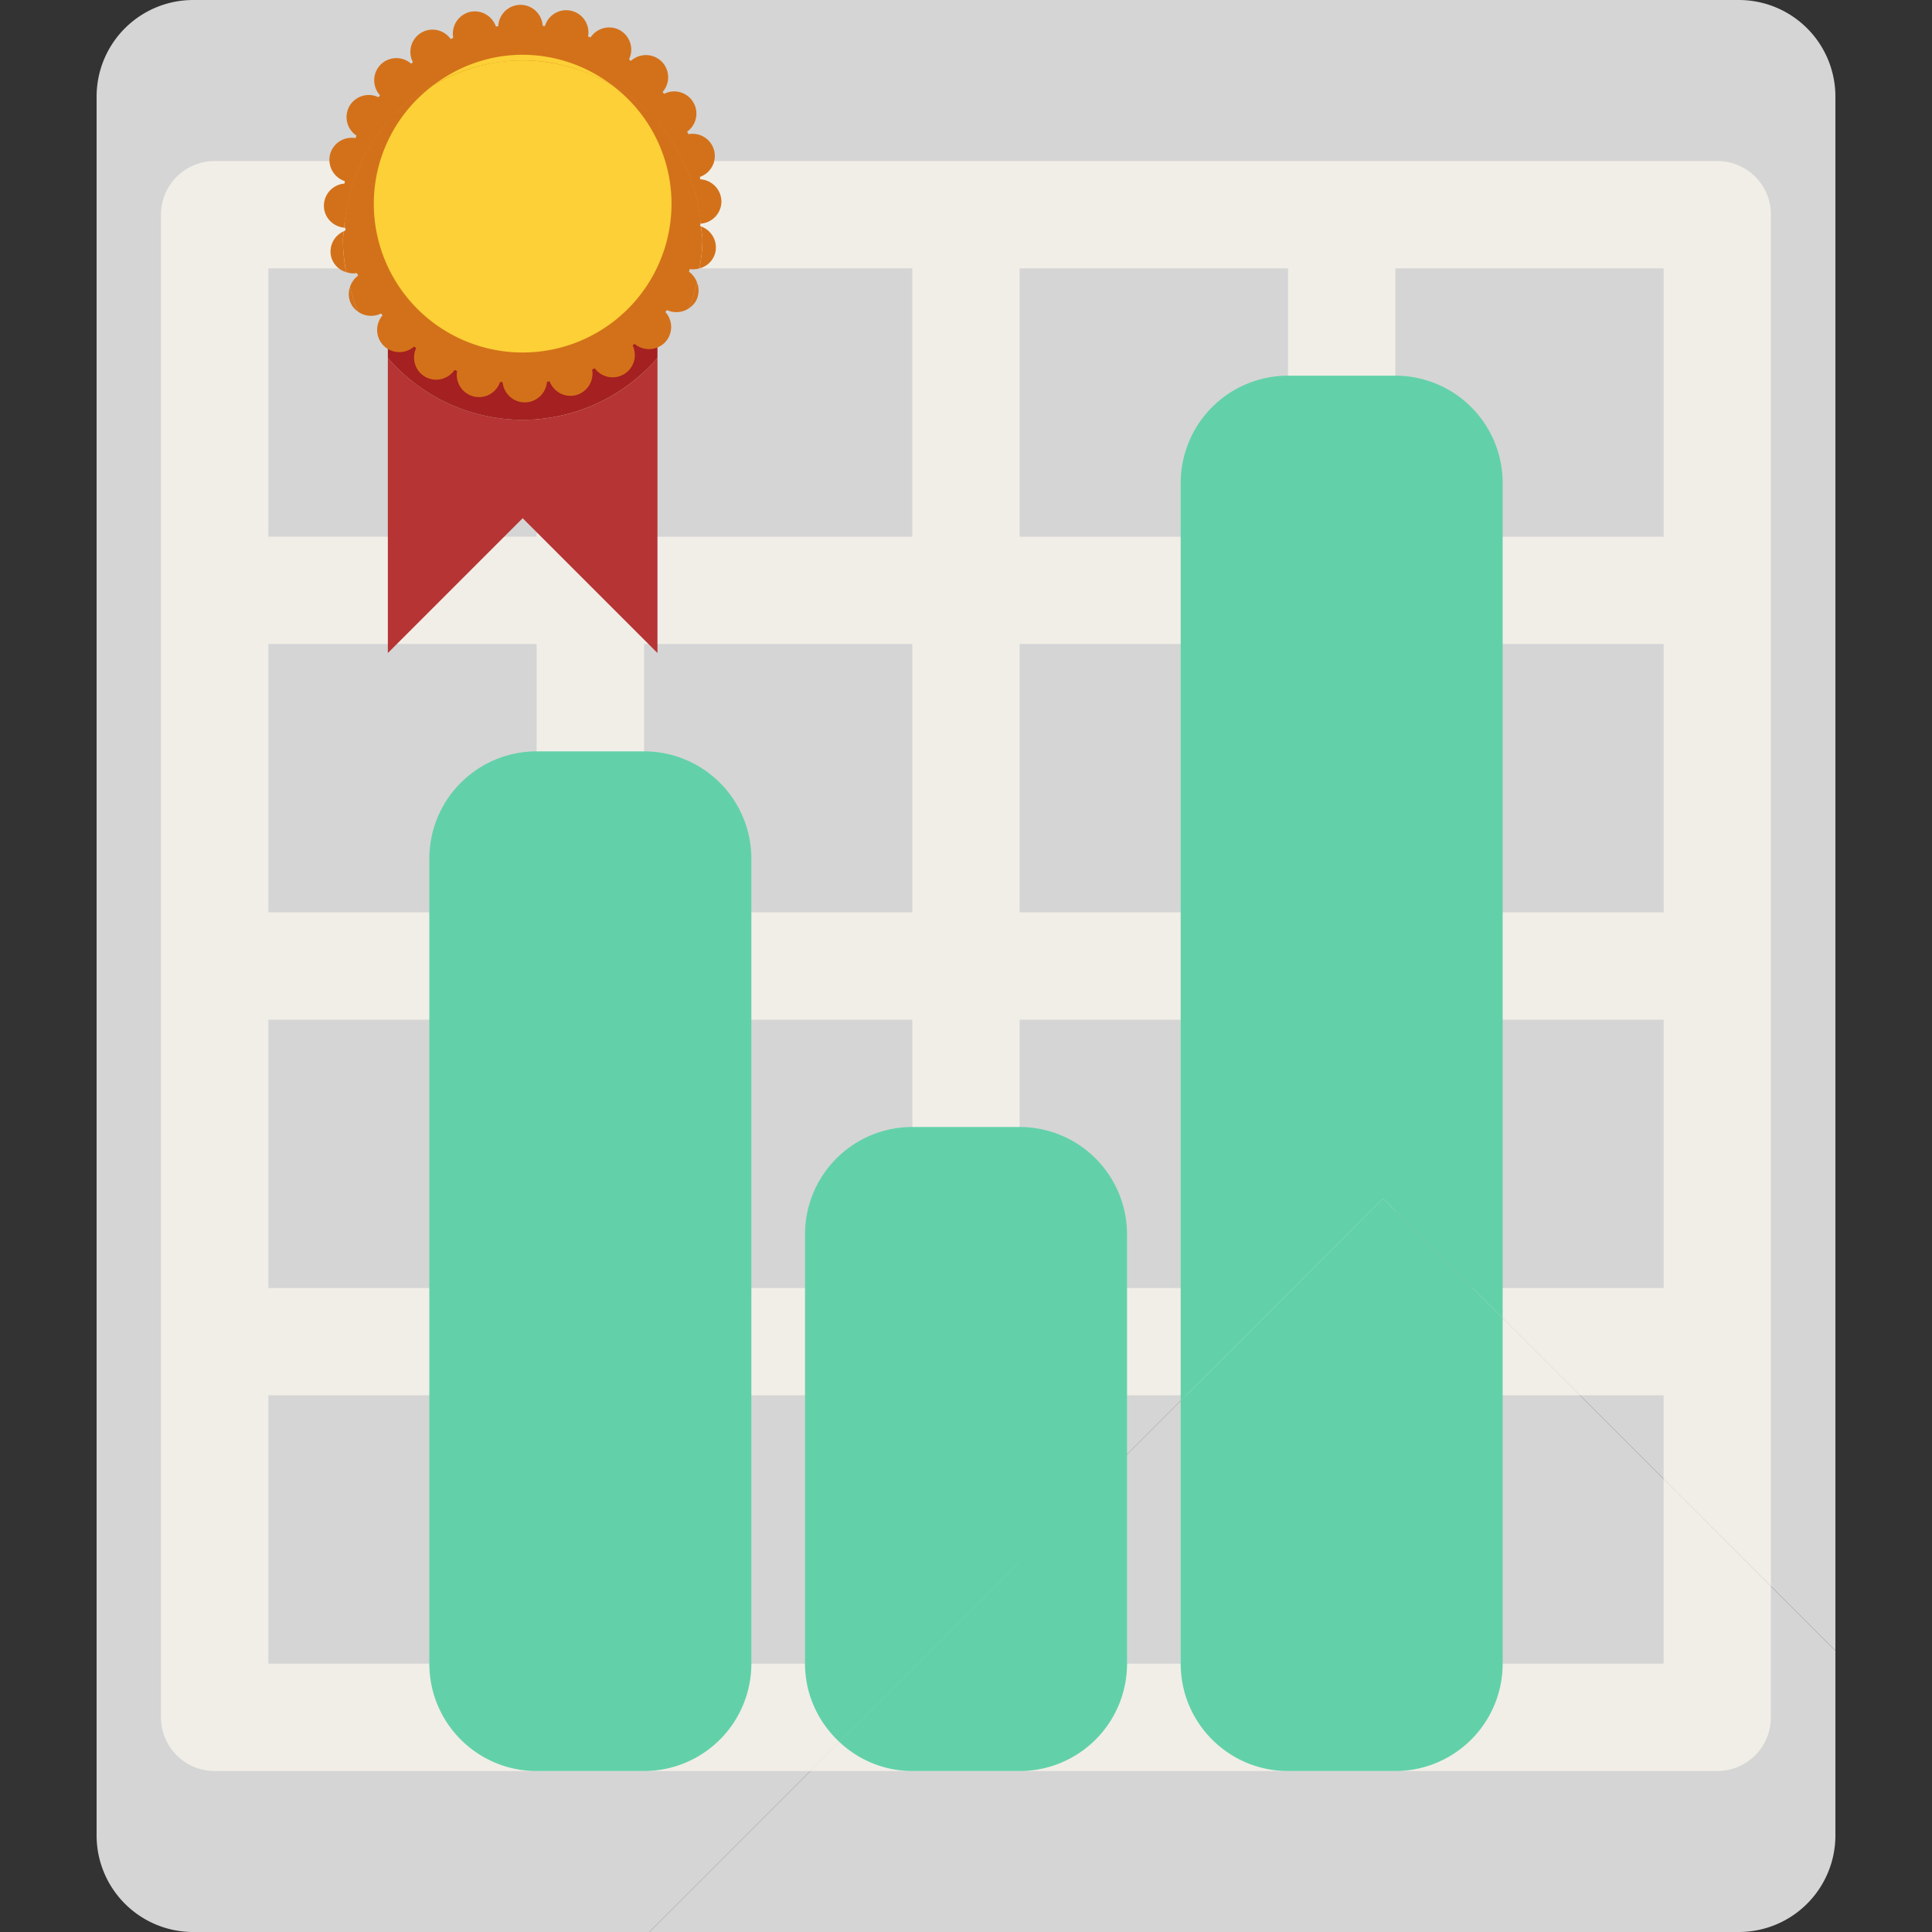 <?xml version="1.0" standalone="no"?><!DOCTYPE svg PUBLIC "-//W3C//DTD SVG 1.1//EN" "http://www.w3.org/Graphics/SVG/1.1/DTD/svg11.dtd"><svg t="1758176025865" class="icon" viewBox="0 0 1024 1024" version="1.1" xmlns="http://www.w3.org/2000/svg" p-id="32296" xmlns:xlink="http://www.w3.org/1999/xlink" width="200" height="200"><rect x="0" y="0" width="1024" height="1024" fill="#333333" stroke="none"/><path d="M733.056 635.187L344.218 1024H921.6a51.2 51.2 0 0 0 51.2-51.2v-97.869l-239.744-239.744z" fill="#D5D5D5" p-id="32297"></path><path d="M972.8 874.931V51.2a51.2 51.2 0 0 0-51.2-51.2H102.4a51.2 51.2 0 0 0-51.2 51.2v921.6a51.2 51.2 0 0 0 51.2 51.2h241.818l388.838-388.813L972.8 874.931z" fill="#D5D5D5" p-id="32298"></path><path d="M881.766 783.898v97.894h-142.234v-142.234h97.894l-56.883-56.883h-41.011v-41.011l-6.502-6.502-104.397 104.397h53.99v142.234h-142.234v-54.016l-110.899 110.899h480.666a28.416 28.416 0 0 0 28.442-28.442v-69.427l-56.832-56.909z" fill="#F1EEE7" p-id="32299"></path><path d="M540.442 739.558h88.218l104.397-104.397 6.502 6.502v-101.222h142.234v142.234H780.544l56.883 56.883h44.339v44.339l56.883 56.883V113.792a28.416 28.416 0 0 0-28.442-28.442H113.766c-15.718 0-28.442 12.749-28.442 28.442v796.442a28.416 28.416 0 0 0 28.442 28.442h315.776l110.899-110.899v-88.218z m199.117-597.325h142.234v142.234h-142.234V142.234z m0 199.091h142.234v142.234h-142.234v-142.234z m-199.117-199.091h142.234v142.234h-142.234V142.234z m0 199.091h142.234v142.234h-142.234v-142.234z m0 199.117h142.234v142.234h-142.234v-142.234z m-256 341.35H142.234v-142.234h142.208v142.234z m0-199.117H142.234v-142.234h142.208v142.234z m0-199.117H142.234v-142.234h142.208v142.234z m0-199.117H142.234V142.234h142.208v142.208z m199.117 597.35h-142.208v-142.234h142.208v142.234z m0-199.117h-142.208v-142.234h142.208v142.234z m0-199.117h-142.208v-142.234h142.208v142.234z m-142.234-199.117V142.234h142.208v142.234h-142.208z" fill="#F1EEE7" p-id="32300"></path><path d="M284.442 938.675h56.909a56.883 56.883 0 0 0 56.883-56.883V455.117a56.883 56.883 0 0 0-56.883-56.883h-56.909a56.883 56.883 0 0 0-56.883 56.883v426.675c0 31.411 25.472 56.883 56.883 56.883zM796.442 698.573V256a56.883 56.883 0 0 0-56.883-56.883h-56.883A56.883 56.883 0 0 0 625.792 256v486.451l107.264-107.264 63.386 63.386z" fill="#62D1A9" p-id="32301"></path><path d="M733.056 635.187l-107.264 107.264v139.341c0 31.411 25.472 56.883 56.883 56.883h56.883a56.883 56.883 0 0 0 56.883-56.883v-183.219l-63.386-63.386zM483.558 938.675h56.883a56.883 56.883 0 0 0 56.909-56.883v-110.899l-152.422 152.422c10.138 9.472 23.654 15.36 38.63 15.36zM540.442 597.325h-56.883a56.883 56.883 0 0 0-56.883 56.883v227.558c0 16.435 7.091 31.13 18.253 41.523l152.422-152.422v-116.659a56.934 56.934 0 0 0-56.909-56.883z" fill="#62D1A9" p-id="32302"></path><path d="M348.467 60.288h-3.763c1.382 1.408 2.458 3.072 3.763 4.582v-4.582zM205.568 60.288v4.582c1.306-1.485 2.381-3.174 3.763-4.582H205.568zM277.018 222.541A94.643 94.643 0 0 1 205.568 189.696v156.416l71.45-71.45 71.45 71.45V189.696a94.643 94.643 0 0 1-71.45 32.845z" fill="#B63434" p-id="32303"></path><path d="M277.018 222.541a94.643 94.643 0 0 0 71.45-32.845V64.87c-1.306-1.51-2.381-3.174-3.763-4.582H209.331c-1.382 1.408-2.458 3.098-3.763 4.582V189.696a94.643 94.643 0 0 0 71.45 32.845z" fill="#A52020" p-id="32304"></path><path d="M277.018 32c49.306 0 89.395 37.606 94.285 85.606 0.333-3.226 0.973-6.349 0.973-9.677a95.283 95.283 0 0 0-190.515 0c0 3.302 0.64 6.451 0.973 9.677 4.89-48 44.979-85.606 94.285-85.606z" fill="#D3711A" p-id="32305"></path><path d="M277.018 203.187c49.306 0 89.395-37.581 94.285-85.606-4.915-48-45.005-85.606-94.285-85.606s-89.395 37.632-94.285 85.632c4.89 48 44.979 85.581 94.285 85.581z" fill="#D3711A" p-id="32306"></path><path d="M277.018 32c49.613 0 89.907 38.067 94.387 86.528a11.802 11.802 0 0 0 10.957-11.699 11.878 11.878 0 0 0-11.366-11.802l-0.128-1.229a11.776 11.776 0 0 0 7.603-14.182 11.827 11.827 0 0 0-13.594-8.499c-0.179-0.461-0.461-0.87-0.666-1.331a11.776 11.776 0 0 0-12.237-20.045l-0.794-0.947a11.853 11.853 0 0 0-0.461-16.154 11.853 11.853 0 0 0-16.333-0.358c-0.358-0.256-0.64-0.563-0.998-0.819a11.802 11.802 0 0 0-4.685-15.36 11.776 11.776 0 0 0-15.642 3.686c-0.435-0.179-0.922-0.256-1.382-0.435a11.776 11.776 0 0 0-22.861-5.53l-1.178-0.128A11.827 11.827 0 0 0 275.891 2.56a11.827 11.827 0 0 0-11.802 11.366l-1.254 0.128a11.827 11.827 0 0 0-14.182-7.629 11.853 11.853 0 0 0-8.422 13.619l-1.357 0.666a11.776 11.776 0 0 0-15.462-3.456 11.853 11.853 0 0 0-4.557 15.718l-0.947 0.794a11.827 11.827 0 0 0-16.154 0.461 11.853 11.853 0 0 0-0.333 16.307l-0.819 0.998a11.853 11.853 0 0 0-15.36 4.659 11.827 11.827 0 0 0 3.661 15.667l-0.41 1.357a11.827 11.827 0 0 0-13.517 8.499 11.904 11.904 0 0 0 7.962 14.362l-0.128 1.203a11.853 11.853 0 0 0-11.136 11.75c0 6.144 4.736 11.034 10.726 11.648 3.456-49.485 44.262-88.678 94.618-88.678zM182.221 122.598a11.674 11.674 0 0 0-6.656 13.645 11.52 11.52 0 0 0 7.885 7.987 95.078 95.078 0 0 1-1.69-16.947c0-1.613 0.384-3.098 0.461-4.685zM186.368 161.536a11.11 11.11 0 0 0 3.302 3.584c-1.792-4.096-2.995-8.499-4.198-12.877a11.341 11.341 0 0 0 0.896 9.293zM368.794 159.642a11.546 11.546 0 0 0 0.589-10.035 96.87 96.87 0 0 1-4.275 13.798 11.52 11.52 0 0 0 3.686-3.763zM371.558 120.013c0.179 2.432 0.742 4.787 0.742 7.245 0 5.12-0.742 10.061-1.51 14.976a11.571 11.571 0 0 0 8.269-8.115 11.827 11.827 0 0 0-7.501-14.106z" fill="#D3711A" p-id="32307"></path><path d="M371.558 120.013c-0.154-0.051-0.282-0.179-0.461-0.256l0.128-1.178 0.179-0.051c-4.48-48.461-44.774-86.528-94.387-86.528-50.355 0-91.162 39.194-94.618 88.678 0.23 0 0.41 0.128 0.64 0.128l0.128 1.254c-0.358 0.128-0.614 0.41-0.947 0.538-0.077 1.587-0.461 3.072-0.461 4.685 0 5.811 0.717 11.418 1.715 16.947a11.776 11.776 0 0 0 5.683 0.512l0.666 1.331a12.032 12.032 0 0 0-4.352 6.17c1.203 4.403 2.406 8.781 4.198 12.877 3.533 2.56 8.294 3.072 12.39 0.973l0.794 0.947a11.827 11.827 0 0 0 0.461 16.154 11.878 11.878 0 0 0 16.333 0.333c0.358 0.256 0.64 0.563 0.998 0.819a11.776 11.776 0 0 0 4.659 15.334 11.776 11.776 0 0 0 15.642-3.661c0.435 0.179 0.922 0.256 1.382 0.435a11.776 11.776 0 0 0 22.861 5.555l1.178 0.128a11.827 11.827 0 0 0 11.75 11.136c6.4 0 11.52-5.069 11.827-11.366l1.229-0.128c2.048 5.811 8.141 9.242 14.182 7.629a11.827 11.827 0 0 0 8.474-13.594l1.357-0.666a11.776 11.776 0 0 0 20.019-12.262l0.947-0.794a11.853 11.853 0 0 0 16.154-0.461 11.853 11.853 0 0 0 0.333-16.307c0.282-0.358 0.589-0.64 0.845-0.998a11.93 11.93 0 0 0 11.648-0.896c1.818-4.429 3.149-9.062 4.275-13.798a12.211 12.211 0 0 0-4.25-5.632c0.179-0.435 0.256-0.922 0.41-1.382a11.904 11.904 0 0 0 5.222-0.384c0.768-4.915 1.51-9.83 1.51-14.976 0-2.458-0.563-4.787-0.742-7.245z" fill="#D3711A" p-id="32308"></path><path d="M323.994 44.851a78.234 78.234 0 0 0-46.95-15.821c-17.664 0-33.818 6.016-46.95 15.821a94.362 94.362 0 0 1 46.95-12.851c17.152 0 33.024 4.915 46.95 12.851z" fill="#FCD036" p-id="32309"></path><path d="M198.118 107.93a78.899 78.899 0 0 0 157.798 0 78.541 78.541 0 0 0-31.923-63.078 94.362 94.362 0 0 0-46.95-12.851c-17.178 0-33.05 4.915-46.95 12.851a78.515 78.515 0 0 0-31.974 63.078z" fill="#FCD036" p-id="32310"></path></svg>
